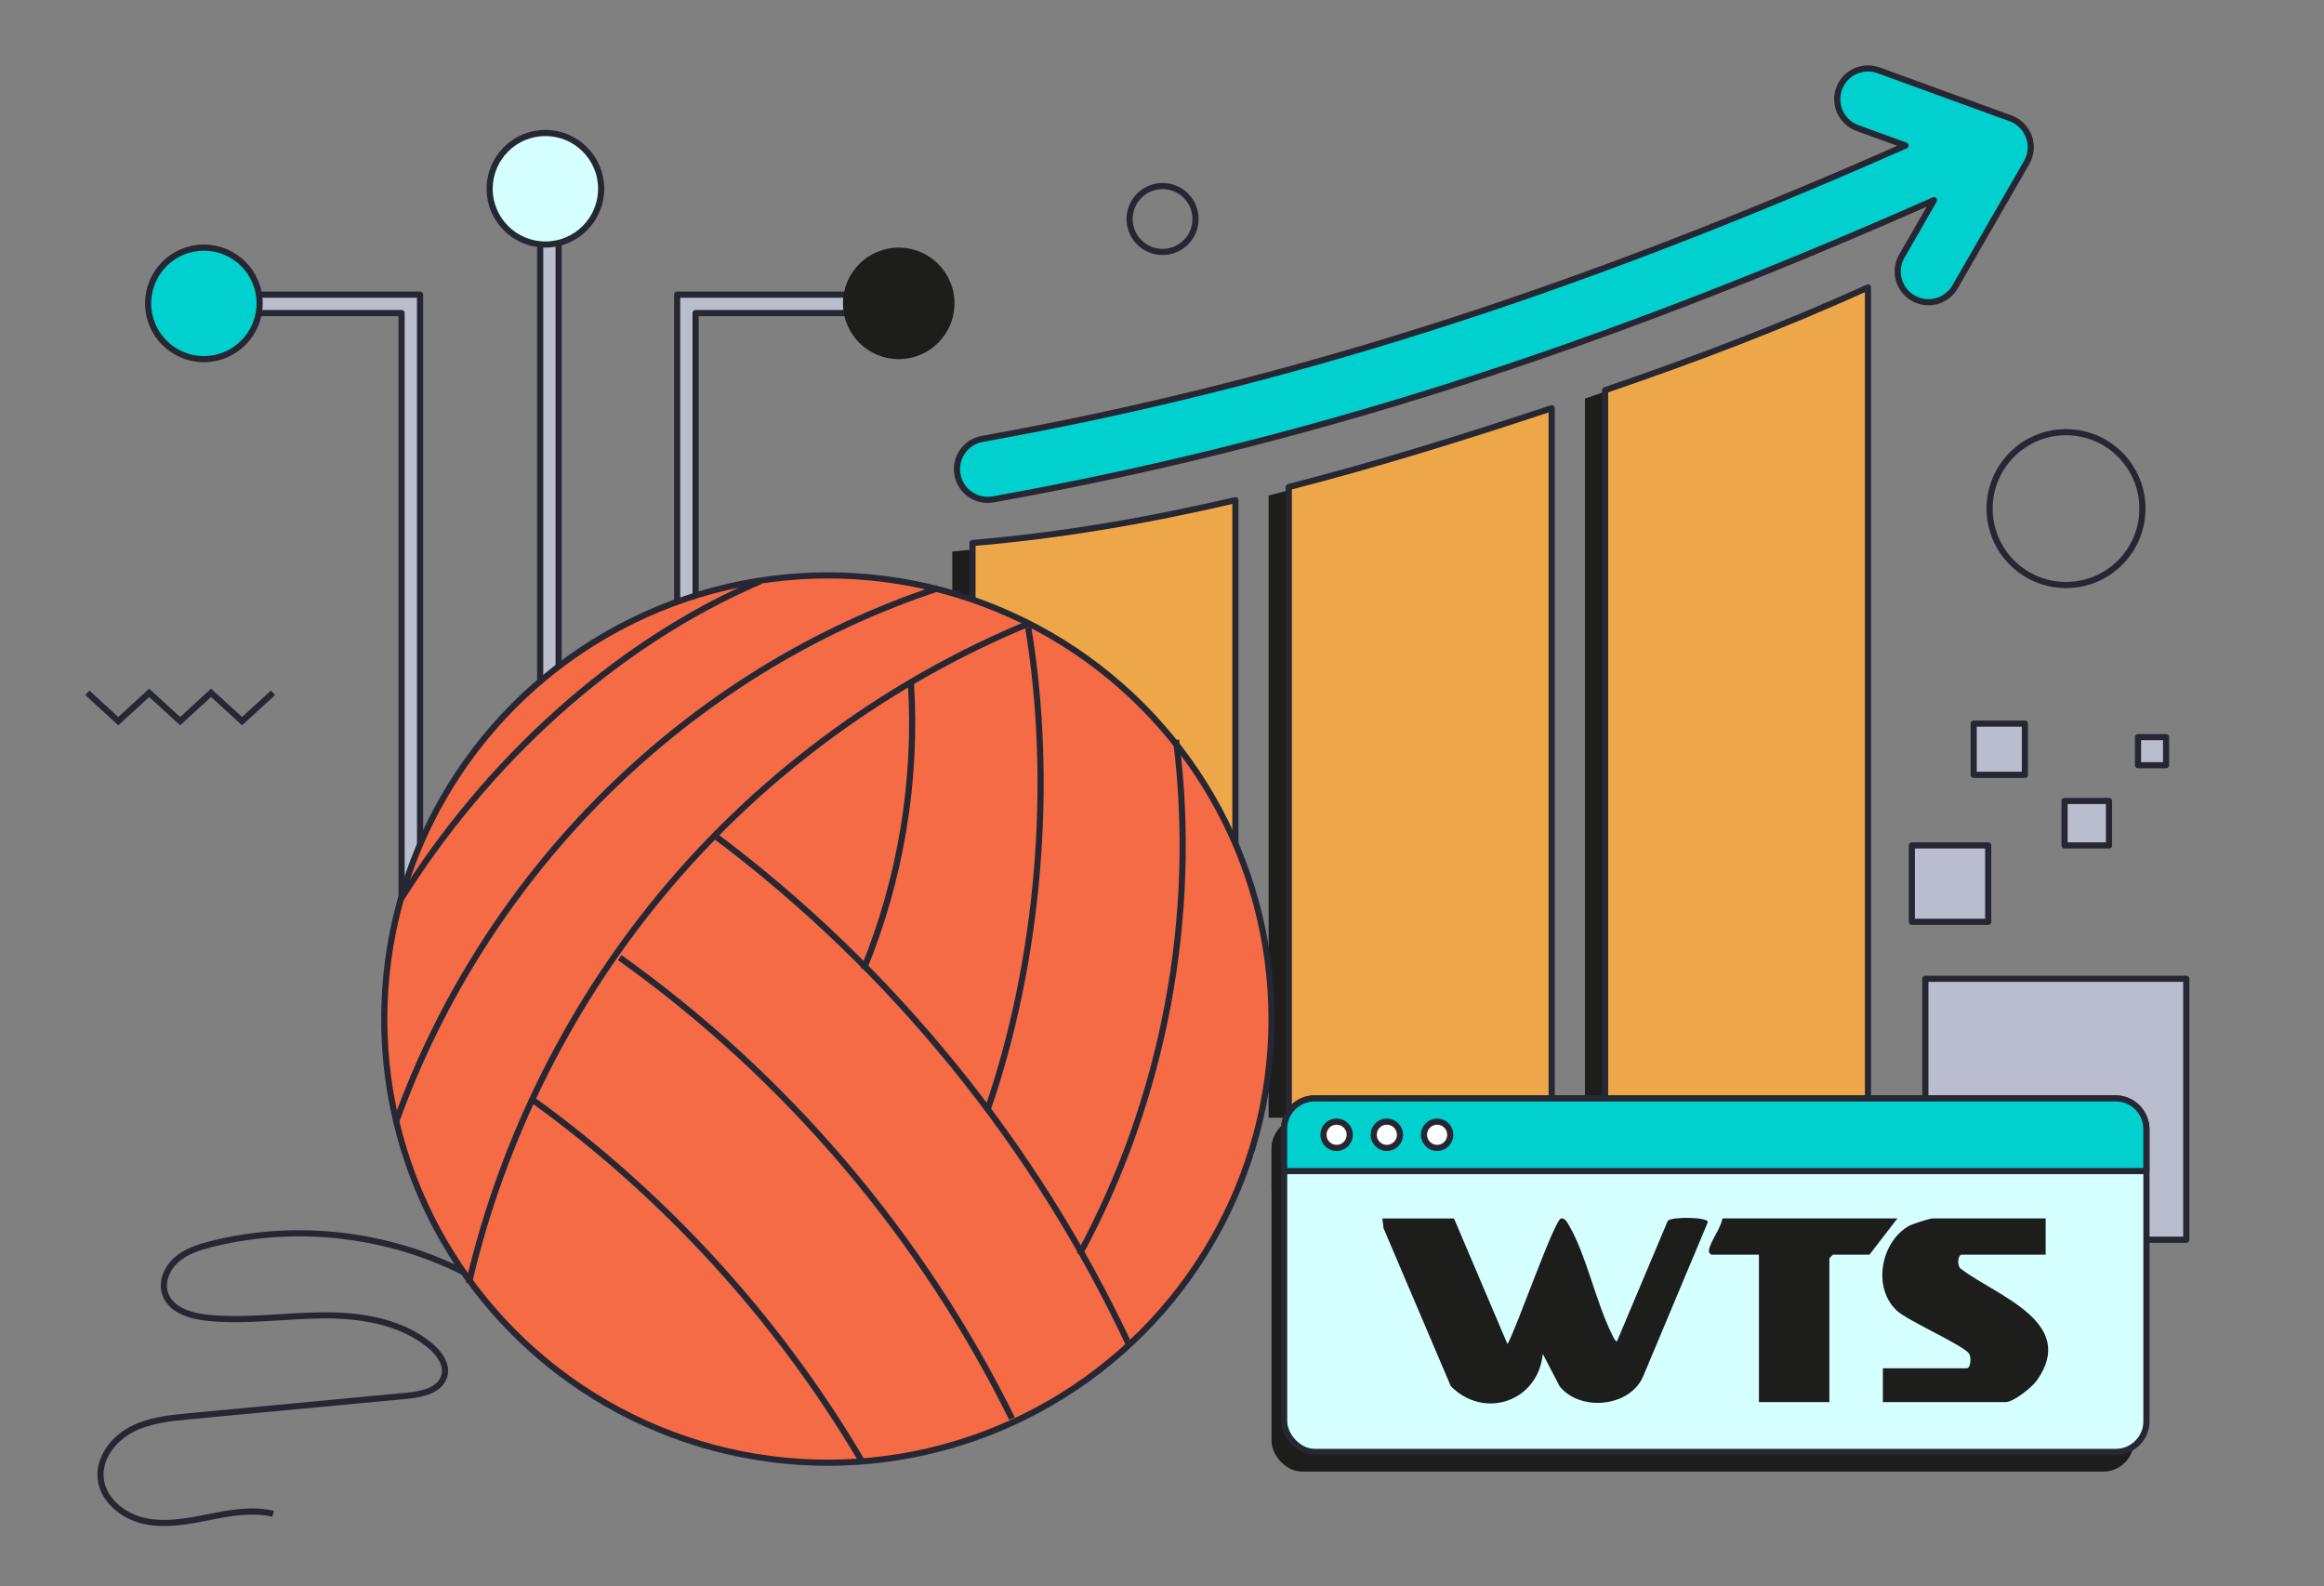 <?xml version="1.0" encoding="UTF-8"?>
<svg id="_4" data-name="4" xmlns="http://www.w3.org/2000/svg" viewBox="0 0 378 258">
  <rect x="0" y="0" width="378" height="258" fill="#808080" stroke="none"/>
  <defs>
    <style>
      .cls-1 {
        fill: #f46b45;
      }

      .cls-1, .cls-2, .cls-3, .cls-4, .cls-5, .cls-6, .cls-7 {
        stroke: #262733;
      }

      .cls-1, .cls-2, .cls-3, .cls-6, .cls-7 {
        stroke-linecap: round;
        stroke-linejoin: round;
      }

      .cls-8 {
        fill: #1d1d1b;
      }

      .cls-2 {
        fill: #eda749;
      }

      .cls-3 {
        fill: #babdcd;
      }

      .cls-4 {
        fill: none;
      }

      .cls-4, .cls-5 {
        stroke-miterlimit: 10;
      }

      .cls-5 {
        fill: #fff;
      }

      .cls-6 {
        fill: #d6ffff;
      }

      .cls-7 {
        fill: #00d0ce;
      }
    </style>
  </defs>
  <g>
    <path class="cls-8" d="M154.89,89.69v92.1h42.76v-99.07c-14.1,3.29-28.36,5.77-42.76,6.97Z"/>
    <path class="cls-8" d="M206.34,80.59v101.2h42.76v-114.02c-14.06,4.67-28.32,9.12-42.76,12.82Z"/>
    <path class="cls-8" d="M257.79,64.84v116.95h42.76V48.11c-13.88,6.32-28.22,11.75-42.76,16.72Z"/>
  </g>
  <g>
    <rect class="cls-8" x="206.82" y="181.85" width="140.25" height="57.49" rx="4.98" ry="4.98"/>
    <path class="cls-8" d="M347.07,193.67v-6.85c0-2.75-2.23-4.98-4.98-4.98h-130.29c-2.75,0-4.98,2.23-4.98,4.98v6.85h140.25Z"/>
  </g>
  <g>
    <path class="cls-2" d="M158.18,88.31v92.1h42.76v-99.07c-14.1,3.29-28.36,5.77-42.76,6.97Z"/>
    <path class="cls-2" d="M209.62,79.21v101.2h42.76v-114.02c-14.06,4.67-28.32,9.12-42.76,12.82Z"/>
    <path class="cls-2" d="M261.07,63.46v116.95h42.76V46.74c-13.88,6.32-28.22,11.75-42.76,16.72Z"/>
  </g>
  <rect class="cls-3" x="313.16" y="159.19" width="42.44" height="42.44"/>
  <rect class="cls-3" x="310.96" y="137.5" width="12.42" height="12.42"/>
  <rect class="cls-3" x="335.8" y="130.27" width="7.23" height="7.23"/>
  <rect class="cls-3" x="321.02" y="117.69" width="8.33" height="8.33"/>
  <rect class="cls-3" x="347.75" y="119.89" width="4.56" height="4.56"/>
  <path class="cls-7" d="M329.99,22.22c-.51-1.39-1.6-2.48-2.99-2.98l-21.46-7.81c-2.59-.94-5.46.39-6.41,2.99-.94,2.6.39,5.46,2.99,6.41l7.81,2.84c-54.6,24.13-101.23,38.93-150.16,47.71-2.72.49-4.53,3.09-4.04,5.8.43,2.42,2.54,4.12,4.92,4.12.29,0,.59-.03.89-.08,49.93-8.96,97.42-24.05,153.03-48.67l-5.24,9.11c-1.38,2.39-.55,5.45,1.84,6.83.79.45,1.64.67,2.49.67,1.73,0,3.41-.9,4.34-2.51l11.64-20.22c.74-1.28.87-2.82.36-4.21Z"/>
  <polygon class="cls-3" points="68.32 157.97 65.32 157.97 65.32 50.92 34.99 50.92 34.99 47.92 68.32 47.92 68.32 157.97"/>
  <circle class="cls-7" cx="33.16" cy="49.34" r="9.07"/>
  <polygon class="cls-3" points="113.14 98.36 110.14 98.36 110.14 47.92 143.47 47.92 143.47 50.92 113.14 50.92 113.14 98.36"/>
  <rect class="cls-3" x="87.86" y="30.7" width="3" height="110.53"/>
  <path class="cls-4" d="M76.69,207.57c-12.8-6.87-28.18-8.78-42.26-5.25-2.02.51-4.08,1.15-5.66,2.51s-2.57,3.59-1.91,5.57c.88,2.64,4.07,3.63,6.83,3.92,6.18.64,12.4-.32,18.61-.39s12.78.93,17.59,4.86c1.5,1.23,2.88,3.07,2.39,4.95-.62,2.36-3.6,3.03-6.03,3.26-11.77,1.11-23.53,2.21-35.3,3.32-3.29.31-6.68.65-9.6,2.19s-5.29,4.62-4.98,7.91c.33,3.51,3.62,6.17,7.07,6.94s7.03.08,10.49-.61,7.05-1.36,10.49-.55"/>
  <g>
    <circle class="cls-1" cx="134.66" cy="165.74" r="72.16"/>
    <path class="cls-4" d="M76.26,208.69c5.53-23.73,16.79-46.11,32.57-64.68,15.77-18.57,36.02-33.32,58.55-42.62"/>
    <path class="cls-4" d="M64.43,182.41c14.54-40.51,47.28-73.29,88.17-86.74"/>
    <path class="cls-4" d="M65.14,146.32c13.82-22.12,34.52-41.48,58.48-51.77"/>
    <path class="cls-4" d="M86.46,178.75c21.64,15.58,40.01,35.69,53.58,58.65"/>
    <path class="cls-4" d="M100.8,155.75c27.01,19.23,49.15,45.25,63.81,74.99"/>
    <path class="cls-4" d="M116.21,135.87c28.83,21.58,52.23,50.36,67.49,82.97"/>
    <path class="cls-4" d="M148.17,111.19c.98,15.8-1.68,31.82-7.71,46.46"/>
    <path class="cls-4" d="M167.24,102.05c4.19,25.31,1.78,54.12-6.59,78.36"/>
    <path class="cls-4" d="M191.29,120.33c3.62,28.62-1.96,58.33-15.71,83.69"/>
  </g>
  <g>
    <rect class="cls-6" x="208.87" y="178.65" width="140.25" height="57.49" rx="4.98" ry="4.98"/>
    <path class="cls-7" d="M349.11,190.47v-6.85c0-2.75-2.23-4.98-4.98-4.98h-130.29c-2.75,0-4.98,2.23-4.98,4.98v6.85h140.25Z"/>
  </g>
  <circle class="cls-5" cx="217.4" cy="184.56" r="2.14"/>
  <circle class="cls-5" cx="225.57" cy="184.56" r="2.14"/>
  <circle class="cls-5" cx="233.75" cy="184.56" r="2.14"/>
  <g>
    <path class="cls-8" d="M236.49,198.16l8.7,20.45c1.36-2.25,7.61-20.19,8.7-20.44.62-.14,1.03.66,1.28,1.08,2.76,4.62,4.43,12.62,7.02,17.78.22.44.36.89.79,1.18l8.29-19.67c.67-.68,6.48-.62,6.52.21l-10.47,24.96c-2.08,5.16-10.27,5.94-13.63,1.78l-2.76-5.3c-.75,7.8-9.59,10.74-14.96,5.24l-10.94-25.68-.19-1.58h11.66Z"/>
    <path class="cls-8" d="M332.73,198.16v5.9h-13.64c-.69,0-.86,1.96-.03,2.39,5.77,4.34,18.88,8.61,12.26,18.03-.79,1.13-3.81,3.56-5.11,3.56h-19.96v-5.5h13.64c.62,0,.8-1.7.39-2.36-.8-1.32-9.71-5.24-11.63-6.91-4.14-3.62-2.82-11.21,1.81-13.87.56-.32,3.41-1.24,3.89-1.24h18.38Z"/>
    <path class="cls-8" d="M308.62,198.16l-4.55,5.9h-5.93s-.59.55-.59.59v23.39h-11.46v-23.98h-7.71c-.14,0-.52-.37-.42-.8.37-1.61,1.89-3.41,2.2-5.1h28.46Z"/>
  </g>
  <circle class="cls-6" cx="88.71" cy="30.7" r="9.07"/>
  <circle class="cls-8" cx="146.18" cy="49.34" r="9.07"/>
  <circle class="cls-4" cx="189.09" cy="35.62" r="5.36"/>
  <circle class="cls-4" cx="336.04" cy="82.72" r="12.43"/>
  <polyline class="cls-4" points="14.21 112.68 19.24 117.29 24.27 112.68 29.3 117.29 34.33 112.68 39.37 117.29 44.4 112.68"/>
</svg>